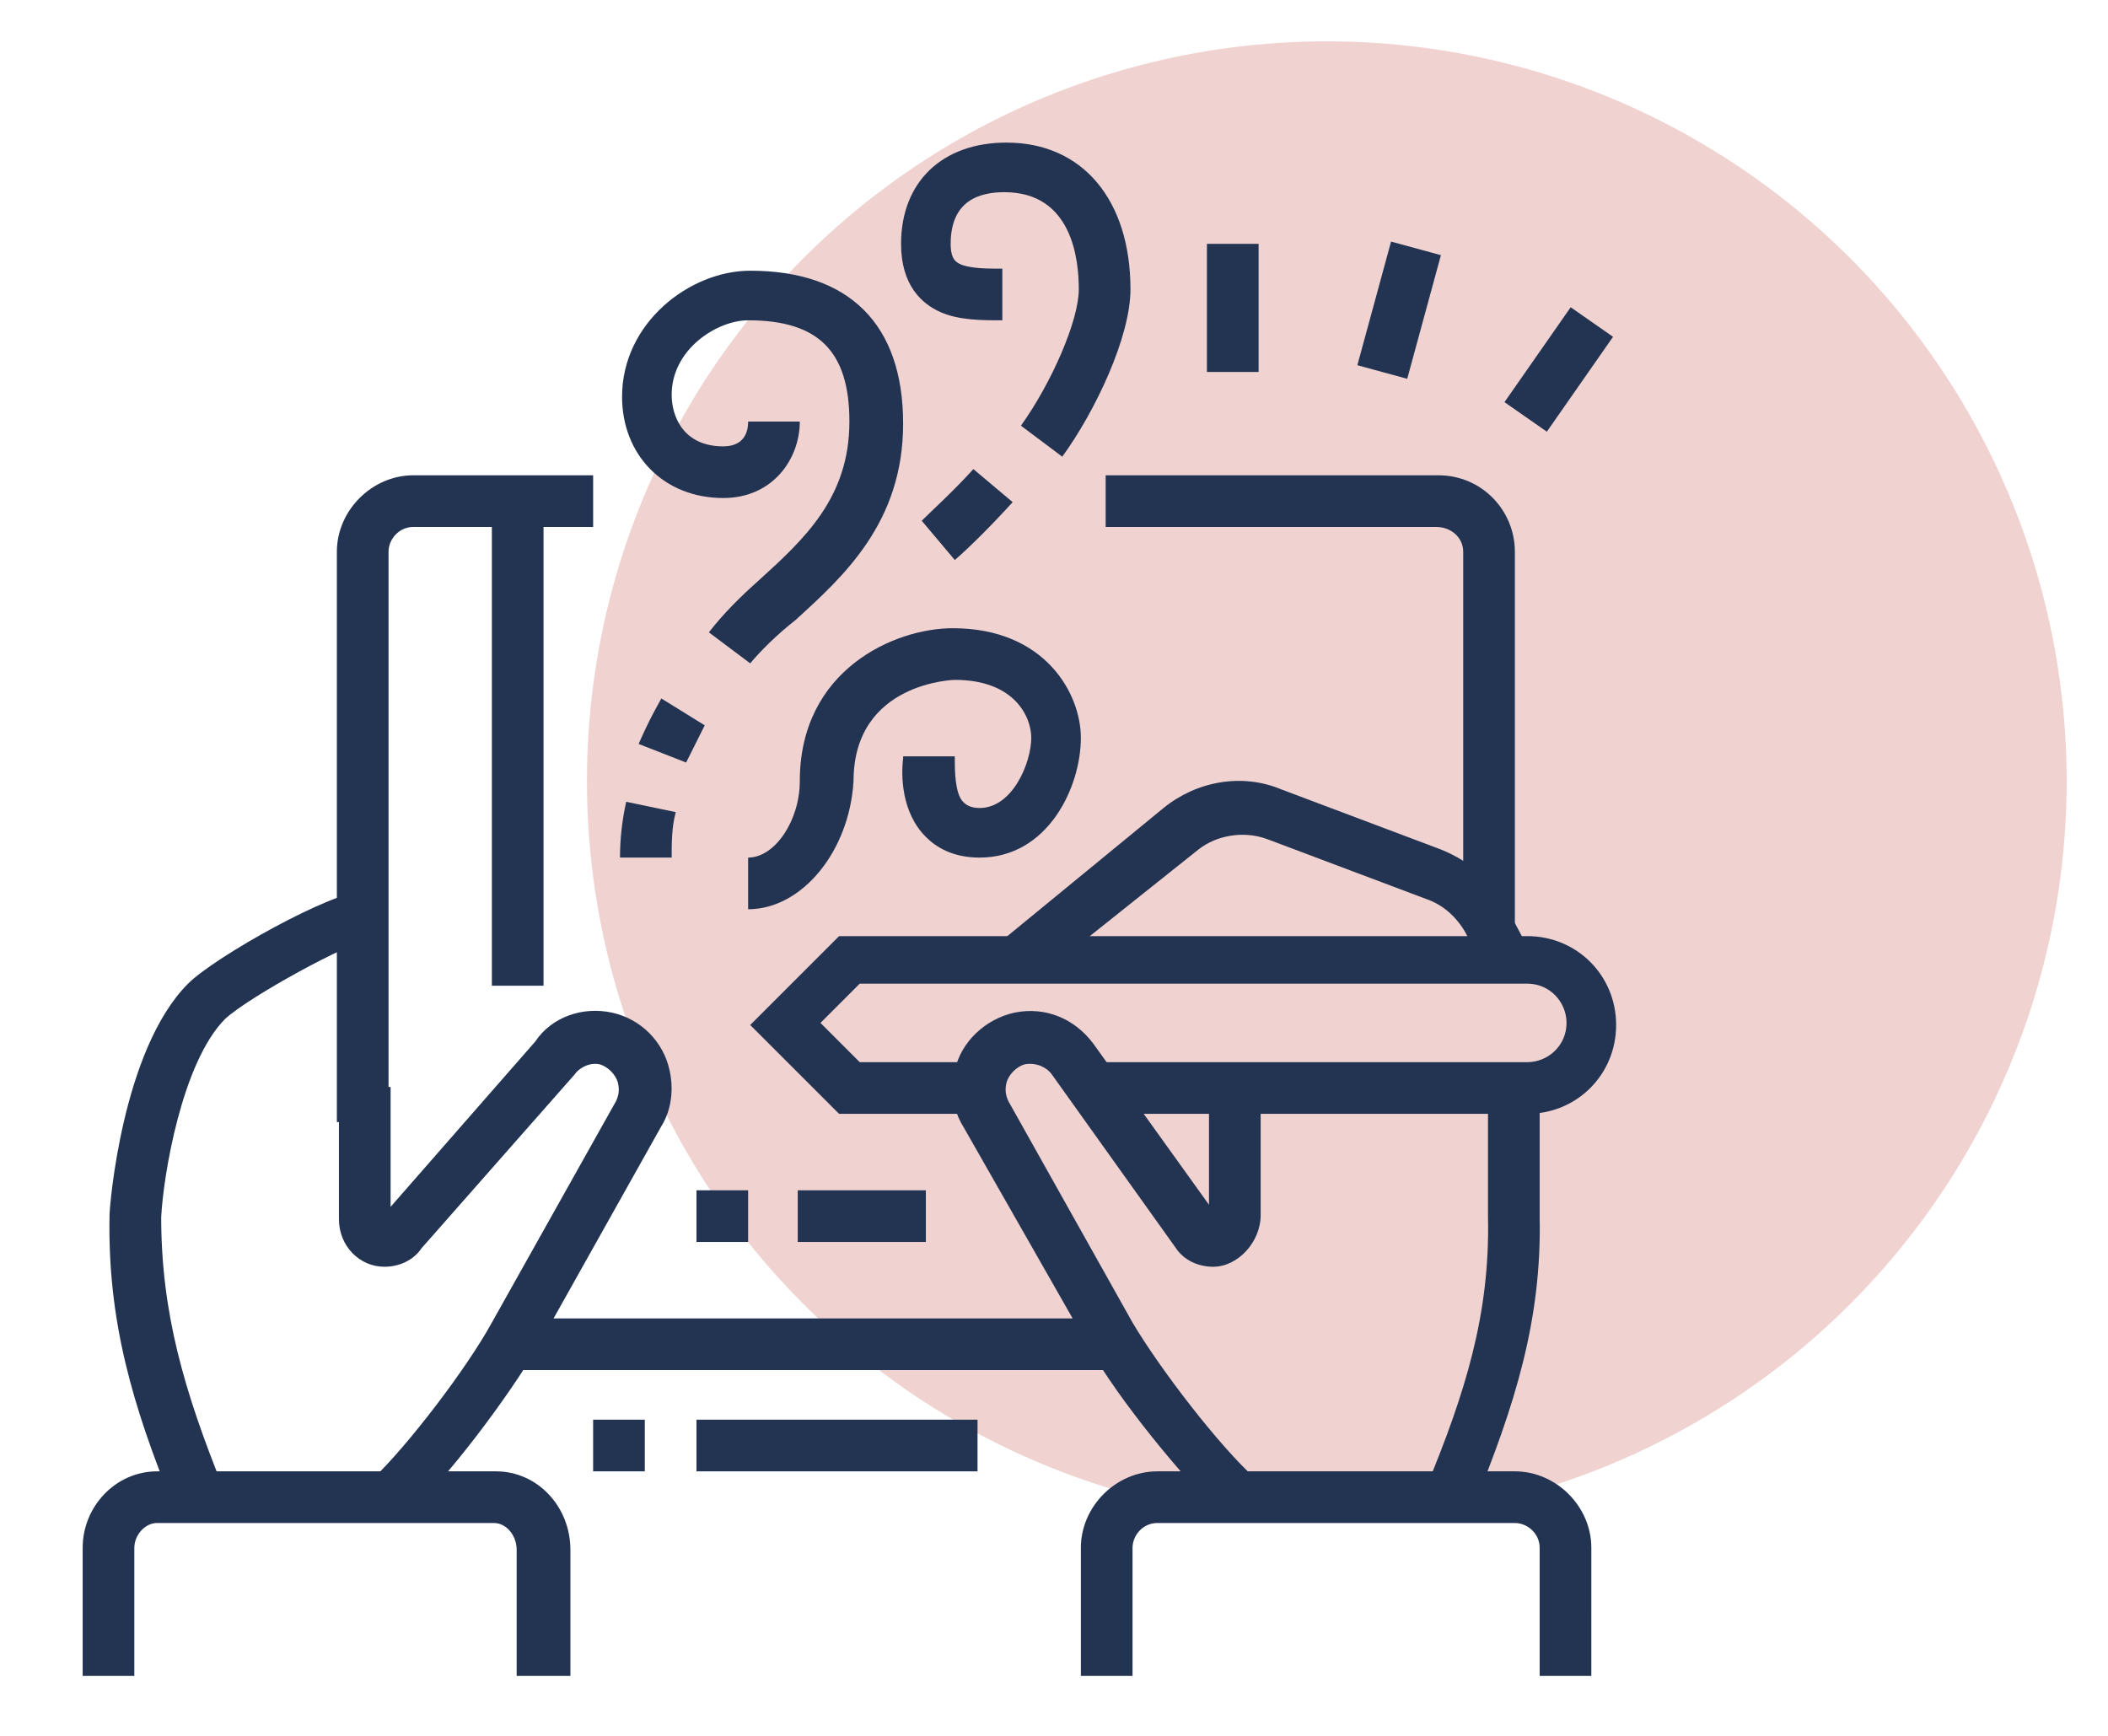 <?xml version="1.0" encoding="utf-8"?>
<!-- Generator: Adobe Illustrator 24.1.0, SVG Export Plug-In . SVG Version: 6.00 Build 0)  -->
<svg version="1.1" id="Layer_1" xmlns="http://www.w3.org/2000/svg" xmlns:xlink="http://www.w3.org/1999/xlink" x="0px" y="0px"
	 width="102px" height="84px" viewBox="0 0 102 84" style="enable-background:new 0 0 102 84;" xml:space="preserve">
<style type="text/css">
	.st0{fill:#F0D3D0;}
	.st1{display:none;fill:#D7F6F1;}
	.st2{display:none;fill:#D4EFB9;}
	.st3{display:none;fill:#FFF4A9;}
	.st4{display:none;fill:#F0E4F5;}
	.st5{display:none;fill:#CBD5F5;}
	.st6{fill:#233352;}
	.st7{display:none;}
	.st8{display:inline;}
</style>
<circle class="st0" cx="64.2" cy="37.8" r="35.8"/>
<circle class="st1" cx="64.2" cy="37.8" r="35.8"/>
<circle class="st2" cx="64.2" cy="37.8" r="35.8"/>
<circle class="st3" cx="64.2" cy="37.8" r="35.8"/>
<circle class="st4" cx="64.2" cy="37.8" r="35.8"/>
<circle class="st5" cx="64.2" cy="37.8" r="35.8"/>
<g>
	<g>
		<path class="st6" d="M36.2,44v-2.5c1.3,0,2.5-1.8,2.5-3.7c0-5.4,4.6-7.4,7.4-7.4c4.5,0,6.2,3.2,6.2,5.3c0,2.4-1.6,5.8-4.9,5.8
			c-1.3,0-2.1-0.5-2.6-1c-1.2-1.2-1.2-3-1.1-3.8l0-0.1h2.5l0,0.2c0,0.4,0,1.6,0.4,2c0.1,0.1,0.3,0.3,0.8,0.3c1.6,0,2.5-2.2,2.5-3.4
			c0-1-0.8-2.8-3.7-2.8c0,0-4.9,0.1-4.9,4.9C41.1,41.2,38.8,44,36.2,44z"/>
		<path class="st6" d="M51.4,22.1l-2-1.5c1.5-2.1,2.8-5.1,2.8-6.6c0-1.4-0.3-4.7-3.6-4.7c-1.2,0-2.6,0.4-2.6,2.5
			c0,0.8,0.3,0.9,0.5,1c0.5,0.2,1.3,0.2,2,0.2h0l0,2.5c0,0,0,0,0,0c-1,0-2.1,0-3-0.4c-0.9-0.4-1.9-1.3-1.9-3.3c0-3,2-4.9,5.1-4.9
			c3.7,0,6,2.8,6,7.1C54.7,16.3,53,19.9,51.4,22.1z"/>
		<path class="st6" d="M46.2,27.1l-1.6-1.9c0.5-0.5,1.5-1.4,2.5-2.5l1.9,1.6C48,25.4,46.9,26.5,46.2,27.1z"/>
		<path class="st6" d="M36.3,32.1l-2-1.5c0.7-0.9,1.5-1.7,2.4-2.5c2.2-2,4.4-4,4.4-7.7c0-3.4-1.5-4.9-4.9-4.9
			c-1.5,0-3.7,1.4-3.7,3.6c0,1.1,0.6,2.5,2.5,2.5c1.2,0,1.2-1,1.2-1.2h2.5c0,1.8-1.3,3.7-3.7,3.7c-2.9,0-4.9-2.1-4.9-4.9
			c0-3.6,3.3-6.1,6.2-6.1c4.8,0,7.4,2.6,7.4,7.4c0,4.8-2.9,7.4-5.2,9.5C37.6,30.7,36.8,31.5,36.3,32.1z"/>
		<path class="st6" d="M33.2,36.9L30.9,36c0.4-0.9,0.6-1.3,1.1-2.2l2.1,1.3C33.7,35.9,33.6,36.1,33.2,36.9z"/>
		<path class="st6" d="M32.5,41.5H30c0-0.9,0.1-1.8,0.3-2.7l2.4,0.5C32.5,40,32.5,40.8,32.5,41.5z"/>
		<rect x="58.4" y="11.8" class="st6" width="2.5" height="6.2"/>
		<rect x="64.6" y="13.8" transform="matrix(0.263 -0.965 0.965 0.263 35.372 76.383)" class="st6" width="6.2" height="2.5"/>
		
			<rect x="72.6" y="16.6" transform="matrix(0.572 -0.82 0.82 0.572 17.658 69.497)" class="st6" width="5.6" height="2.5"/>
		<path class="st6" d="M73.9,53.9H52.8v-2.5h21.1c1,0,1.9-0.8,1.9-1.9c0-1-0.8-1.9-1.9-1.9H41.6l-1.9,1.9l1.9,1.9h5.7v2.5h-6.7
			l-4.3-4.3l4.3-4.3h33.3c2.4,0,4.3,1.9,4.3,4.3C78.2,52,76.3,53.9,73.9,53.9z"/>
		<path class="st6" d="M71.3,72.9L69,72c1.9-4.6,3.1-8.4,3-13.1v-6.2h2.5v6.2C74.6,63.9,73.3,68,71.3,72.9z"/>
		<path class="st6" d="M59.2,73.4c-1.9-1.8-5.1-5.7-6.5-8.2l-6.1-10.7c-0.5-0.8-0.6-1.8-0.4-2.7c0.3-1.4,1.5-2.5,2.9-2.8
			c1.5-0.3,2.9,0.3,3.8,1.5l5.6,7.8l0-5.7h2.5v6.2c0,1.3-1.1,2.5-2.3,2.5c-0.7,0-1.4-0.3-1.8-0.9l-6-8.4c-0.2-0.3-0.7-0.6-1.3-0.5
			c-0.4,0.1-0.8,0.5-0.9,0.9c-0.1,0.4,0,0.7,0.1,0.9L54.8,64c1.3,2.2,4.2,6,6,7.6L59.2,73.4z"/>
		<path class="st6" d="M50.1,47.4l-1.6-1.9l7.8-6.4c1.6-1.3,3.8-1.7,5.7-0.9l7.7,2.9c1.5,0.6,2.6,1.6,3.3,3l0.9,1.7L71.8,47L71,45.3
			c-0.4-0.8-1.1-1.5-2-1.8l-7.7-2.9c-1.1-0.4-2.4-0.2-3.3,0.5L50.1,47.4z"/>
		<path class="st6" d="M77,81.1h-2.5v-6.2c0-0.7-0.6-1.2-1.2-1.2H56c-0.7,0-1.2,0.6-1.2,1.2v6.2h-2.5v-6.2c0-2,1.7-3.7,3.7-3.7h17.3
			c2,0,3.7,1.7,3.7,3.7V81.1z"/>
		<path class="st6" d="M19.7,73.3L18,71.6c1.7-1.6,4.6-5.4,5.8-7.6l6-10.7c0.1-0.2,0.2-0.5,0.1-0.9c-0.1-0.4-0.5-0.8-0.9-0.9
			c-0.5-0.1-1,0.2-1.2,0.5L27.8,52l-7.4,8.4c-0.4,0.6-1.1,0.9-1.8,0.9c-1.2,0-2.2-1-2.2-2.3l0-6.4h2.5l0,5.8l7-8
			c0.8-1.2,2.3-1.7,3.7-1.4c1.4,0.3,2.5,1.4,2.8,2.8c0.2,0.9,0.1,1.9-0.4,2.7l-6,10.7C24.6,67.6,21.6,71.6,19.7,73.3z"/>
		<path class="st6" d="M8.4,72.9c-2-4.9-3.2-9-3.1-14.1c0-0.4,0.6-8,3.8-11.2c1.3-1.3,7-4.5,8.6-4.5v1.2l0.1,1.2
			c-0.9,0.1-5.7,2.7-6.9,3.8c-2.1,2.1-3,7.6-3.1,9.6c0,4.6,1.1,8.4,3,13.1L8.4,72.9z"/>
		<path class="st6" d="M27.5,81.1H25V75c0-0.7-0.5-1.3-1.1-1.3H7.6c-0.6,0-1.1,0.6-1.1,1.2v6.2H4v-6.2c0-2,1.6-3.7,3.6-3.7h16.4
			c2,0,3.6,1.7,3.6,3.8V81.1z"/>
		<rect x="24.7" y="63.8" class="st6" width="29.4" height="2.5"/>
		<path class="st6" d="M73.3,44.7h-2.5v-18c0-0.7-0.6-1.2-1.3-1.2H53.5V23h16.1c2.1,0,3.7,1.7,3.7,3.7V44.7z"/>
		<path class="st6" d="M18.8,54.3h-2.5V26.7c0-2,1.7-3.7,3.7-3.7h8.7v2.5h-8.7c-0.7,0-1.2,0.6-1.2,1.2V54.3z"/>
		<rect x="23.8" y="24.2" class="st6" width="2.5" height="23.5"/>
		<rect x="28.7" y="68.7" class="st6" width="2.5" height="2.5"/>
		<rect x="33.7" y="68.7" class="st6" width="13.6" height="2.5"/>
		<rect x="33.7" y="57.6" class="st6" width="2.5" height="2.5"/>
		<rect x="38.6" y="57.6" class="st6" width="6.2" height="2.5"/>
	</g>
</g>
<g class="st7">
	<g class="st8">
		<rect x="68.3" y="51.4" class="st6" width="2.5" height="6.2"/>
		<path class="st6" d="M11.4,57.6H8.9V24.2c0-3.4,2.8-6.2,6.2-6.2h30.9v2.5H15.1c-2,0-3.7,1.7-3.7,3.7V57.6z"/>
		<path class="st6" d="M65.9,68.7H30.4v-2.5h35.5c2.7,0,4.9-2.2,4.9-4.9v-1.2c0-0.7-0.6-1.2-1.2-1.2H31.2v-2.5h38.4
			c2,0,3.7,1.7,3.7,3.7v1.2C73.3,65.4,69.9,68.7,65.9,68.7z"/>
		<path class="st6" d="M22.2,68.7h-8.3c-4.1,0-7.4-3.3-7.4-7.4v-1.2c0-2,1.7-3.7,3.7-3.7h11.2v2.5H10.2c-0.7,0-1.2,0.6-1.2,1.2v1.2
			c0,2.7,2.2,4.9,4.9,4.9h8.3V68.7z"/>
		<rect x="4" y="29.2" class="st6" width="2.5" height="9.9"/>
		<rect x="4" y="41.5" class="st6" width="2.5" height="2.5"/>
		<rect x="34.9" y="61.3" class="st6" width="9.9" height="2.5"/>
		<rect x="54.7" y="72.5" class="st6" width="21" height="2.5"/>
		<rect x="49.8" y="72.5" class="st6" width="2.5" height="2.5"/>
		<rect x="13.9" y="71.2" class="st6" width="2.5" height="4.9"/>
		<rect x="13.9" y="78.6" class="st6" width="2.5" height="2.5"/>
		<rect x="39.9" y="6.9" class="st6" width="2.5" height="6.2"/>
		<polygon class="st6" points="22.6,8.1 20.1,8.1 20.1,10.6 22.6,10.6 22.6,8.1 		"/>
		<polygon class="st6" points="22.6,13.1 20.1,13.1 20.1,15.5 22.6,15.5 22.6,13.1 		"/>
		<polygon class="st6" points="75.7,8.1 73.3,8.1 73.3,10.6 75.7,10.6 75.7,8.1 		"/>
		<polygon class="st6" points="75.7,13.1 73.3,13.1 73.3,15.5 75.7,15.5 75.7,13.1 		"/>
		<path class="st6" d="M28.8,45.2l-0.1-2.5c1.6,0,2.5-1.8,2.5-4.9c0-6.5-4-8.1-6.2-8.5v0.9c0,2.4-1.1,3.7-2,4.8
			c-0.9,1.1-1.7,2-1.7,4.1c0,3,1.9,3.6,2.7,3.7l-0.4,2.4c-2.2-0.3-4.8-2.1-4.8-6.2c0-2.9,1.2-4.4,2.3-5.6c0.8-1,1.5-1.8,1.5-3.3
			v-3.5l1.2,0c0.1,0,9.9,0.2,9.9,11.1C33.7,44.6,29.9,45.2,28.8,45.2z"/>
		<path class="st6" d="M26.3,81.1c-2.4,0-4.3-1.9-4.5-4.5l-0.2-1.9c-0.6-6.1-1.5-16.3-1.5-18.6c0-1.7,0.2-3.5,0.6-5.2l2.1-8.2h6.9
			l2.1,8.2c0.4,1.7,0.6,3.5,0.6,5.2c0,2.3-1,13.1-1.5,18.9l-0.1,1.6C30.6,79.2,28.7,81.1,26.3,81.1z M24.7,45.2l-1.7,6.3
			c-0.4,1.5-0.5,3-0.5,4.6c0,2.2,1,12.7,1.5,18.4l0.2,1.9c0.1,1.1,0.8,2.3,2.1,2.3c1.2,0,2-1.2,2.1-2.3l0.1-1.6
			C29,69,30,58.3,30,56.1c0-1.5-0.2-3.1-0.5-4.6l-1.6-6.3H24.7z"/>
		<rect x="21.6" y="51.4" class="st6" width="9.3" height="2.5"/>
		<path class="st6" d="M55.9,36.1c-5-1.4-8.6-6.1-8.6-11.3c0-6.5,5.3-11.8,11.8-11.8s11.8,5.3,11.8,11.8c0,3.6-1.3,6.5-3.8,8.7
			l-1.6-1.9c2-1.7,2.9-3.9,2.9-6.8c0-5.1-4.2-9.3-9.3-9.3s-9.3,4.2-9.3,9.3c0,4.1,2.8,7.8,6.8,8.9L55.9,36.1z"/>
		<path class="st6" d="M64.2,48.9c-1.1-0.2-1.8-0.5-2.4-1l1.4-2.1c0.5,0.3,0.8,0.5,1.5,0.6L64.2,48.9z"/>
		<path class="st6" d="M67.3,48.9l-0.1-2.5c4.9-0.3,8.5-4.2,8.5-9.3c0-5.1-4.2-9.3-9.3-9.3c-1.5,0-2.3,0.1-3.4,0.5l-1-2.3
			c1.6-0.7,2.8-0.8,4.4-0.8c6.5,0,11.8,5.3,11.8,11.8C78.2,43.6,73.5,48.6,67.3,48.9z"/>
		<path class="st6" d="M58.2,45.5c-2.2-2.2-3.5-5.2-3.5-8.3c0-3.1,1.2-6.1,3.4-8.3l1.7,1.7c-1.8,1.8-2.7,4.1-2.7,6.6
			c0,2.5,1,4.8,2.7,6.6L58.2,45.5z"/>
		<path class="st6" d="M44.8,31l-1.9-1.6c0.8-0.9,1.2-1.3,2.2-1.9l1.3,2.1C45.7,30,45.5,30.2,44.8,31z"/>
		<path class="st6" d="M51.6,48.9c-6.5,0-11.8-5.3-11.8-11.8c0-1.7,0.3-3.2,1-4.7l2.3,1c-0.5,1.1-0.7,2.3-0.7,3.7
			c0,5.1,4.2,9.3,9.3,9.3s9.3-4.2,9.3-9.3s-4.2-9.3-9.3-9.3c-0.9,0-1.7,0.1-2.5,0.3l-0.7-2.4c1-0.3,2.1-0.4,3.2-0.4
			c6.5,0,11.8,5.3,11.8,11.8S58.1,48.9,51.6,48.9z"/>
	</g>
</g>
<g class="st7">
	<g class="st8">
		<path class="st6" d="M58.4,64.4H8.9c-2.7,0-4.9-2.2-4.9-4.9V28.5c0-2.7,2.2-4.9,4.9-4.9h7.4v2.5H8.9c-1.4,0-2.5,1.1-2.5,2.5v30.9
			c0,1.4,1.1,2.5,2.5,2.5h49.5c1.4,0,2.5-1.1,2.5-2.5V28.5c0-1.4-1.1-2.5-2.5-2.5H20.1v-2.5h38.3c2.7,0,4.9,2.2,4.9,4.9v30.9
			C63.4,62.2,61.2,64.4,58.4,64.4z"/>
		<rect x="31.2" y="39.7" class="st6" width="2.5" height="9.9"/>
		<rect x="36.2" y="52" class="st6" width="9.9" height="2.5"/>
		<rect x="48.5" y="39.7" class="st6" width="2.5" height="9.9"/>
		<rect x="36.2" y="34.7" class="st6" width="9.9" height="2.5"/>
		<path class="st6" d="M37.4,40.9h-9.9V31h9.9V40.9z M30,38.4h4.9v-4.9H30V38.4z"/>
		<path class="st6" d="M54.7,40.9h-9.9V31h9.9V40.9z M47.3,38.4h4.9v-4.9h-4.9V38.4z"/>
		<path class="st6" d="M37.4,58.2h-9.9v-9.9h9.9V58.2z M30,55.8h4.9v-4.9H30V55.8z"/>
		<path class="st6" d="M54.7,58.2h-9.9v-9.9h9.9V58.2z M47.3,55.8h4.9v-4.9h-4.9V55.8z"/>
		<rect x="10.2" y="48.3" class="st6" width="6.2" height="2.5"/>
		<rect x="10.2" y="42.1" class="st6" width="6.2" height="2.5"/>
		<rect x="10.2" y="36" class="st6" width="6.2" height="2.5"/>
		<rect x="10.2" y="29.8" class="st6" width="6.2" height="2.5"/>
		<rect x="10.2" y="17.4" class="st6" width="6.2" height="2.5"/>
		<path class="st6" d="M21.3,57H8.9V11.2h12.4V57z M11.4,54.5h7.4V13.7h-7.4V54.5z"/>
		<rect x="37.4" y="17.4" class="st6" width="12.4" height="2.5"/>
		<rect x="52.2" y="17.4" class="st6" width="2.5" height="2.5"/>
		
			<rect x="18" y="68.1" transform="matrix(0.287 -0.958 0.958 0.287 -49.036 72.831)" class="st6" width="12.9" height="2.5"/>
		
			<rect x="41.7" y="62.9" transform="matrix(0.958 -0.287 0.287 0.958 -18.118 15.271)" class="st6" width="2.5" height="12.9"/>
		<rect x="16.4" y="74.3" class="st6" width="56.9" height="2.5"/>
		<rect x="11.4" y="74.3" class="st6" width="2.5" height="2.5"/>
		<path class="st6" d="M70.8,75.5h-2.5v-2.5c0-2-1.4-3.7-3.1-3.7h-8.7c-1.7,0-3.1,1.7-3.1,3.7v2.5H51v-2.5c0-3.4,2.5-6.2,5.6-6.2
			h8.7c3.1,0,5.6,2.8,5.6,6.2V75.5z"/>
		<rect x="59.7" y="68.1" class="st6" width="2.5" height="3.7"/>
		<rect x="66.1" y="58" transform="matrix(0.222 -0.975 0.975 0.222 -4.073 113.318)" class="st6" width="5.6" height="2.5"/>
		
			<rect x="71.9" y="62.3" transform="matrix(0.817 -0.576 0.576 0.817 -22.956 54.632)" class="st6" width="5.5" height="2.5"/>
	</g>
</g>
<g class="st7">
	<g class="st8">
		<path class="st6" d="M57.2,79.3l-32.4-4l7.4-60.6l32.4,4L57.2,79.3z M27.6,73.2l27.4,3.4L62,20.8l-27.5-3.4L27.6,73.2z"/>
		<polygon class="st6" points="22.6,68.1 10.2,68.1 10.2,8.7 42.3,8.7 42.3,17 39.9,17 39.9,11.1 12.7,11.1 12.7,65.6 22.6,65.6 		
			"/>
		<path class="st6" d="M25,49.5h-7.4c-1.4,0-2.5-1.1-2.5-2.5V18.6c0-1.4,1.1-2.5,2.5-2.5h11.1v2.5H17.6V47H25V49.5z"/>
		<path class="st6" d="M23.8,33.4c-2.1,0-3.7-2.4-3.7-5.6s1.6-5.6,3.7-5.6s3.7,2.4,3.7,5.6S25.9,33.4,23.8,33.4z M23.8,24.8
			c-0.4,0-1.2,1.1-1.2,3.1s0.9,3.1,1.2,3.1c0.4,0,1.2-1.1,1.2-3.1S24.2,24.8,23.8,24.8z"/>
		<path class="st6" d="M17.4,45.3l-2-1.4c6.4-8.9,15.2-11.3,15.6-11.4l0.6,2.4C31.5,34.8,23.2,37.1,17.4,45.3z"/>
		<rect x="22.6" y="32.2" class="st6" width="2.5" height="5.1"/>
		<rect x="18.8" y="52" class="st6" width="6.2" height="2.5"/>
		
			<rect x="36.2" y="56.4" transform="matrix(0.121 -0.993 0.993 0.121 -29.176 92.034)" class="st6" width="2.5" height="12.1"/>
		
			<rect x="41.1" y="57" transform="matrix(0.121 -0.993 0.993 0.121 -30.337 101.829)" class="st6" width="2.5" height="22.1"/>
		<polygon class="st6" points="42.1,52.3 40.7,50.3 50,43.8 55.4,49.9 53.5,51.6 49.6,47.1 		"/>
		<rect x="4" y="30.9" class="st6" width="2.5" height="18.6"/>
		<rect x="4" y="52" class="st6" width="2.5" height="2.5"/>
		<rect x="4" y="56.9" class="st6" width="2.5" height="2.5"/>
		
			<rect x="54.7" y="47.1" transform="matrix(0.123 -0.992 0.992 0.123 9.789 107.657)" class="st6" width="22.1" height="2.5"/>
		<path class="st6" d="M52.5,59.4c-0.1,0-0.2,0-0.3,0l-17.5-2.2c-1.4-0.2-2.3-1.4-2.2-2.8L36,25.7c0.1-0.7,0.4-1.3,0.9-1.7
			c0.5-0.4,1.2-0.6,1.8-0.5l17.5,2.2c1.4,0.2,2.3,1.4,2.2,2.8l-3.5,28.7c-0.1,0.7-0.4,1.3-0.9,1.7C53.5,59.2,53,59.4,52.5,59.4z
			 M38.4,26L38.4,26l-3.5,28.7l17.5,2.2L56,28.2L38.4,26z"/>
		<polygon class="st6" points="35.2,49.6 33.7,47.7 43.8,40 48.9,45.9 47,47.5 43.4,43.4 		"/>
	</g>
</g>
<g class="st7">
	<g class="st8">
		<path class="st6" d="M21.3,76.8H7.7c-2,0-3.7-1.7-3.7-3.7V14.9c0-2,1.7-3.7,3.7-3.7h13.6c2,0,3.7,1.7,3.7,3.7v58.1
			C25,75.1,23.4,76.8,21.3,76.8z M7.7,13.7c-0.7,0-1.2,0.6-1.2,1.2v58.1c0,0.7,0.6,1.2,1.2,1.2h13.6c0.7,0,1.2-0.6,1.2-1.2V14.9
			c0-0.7-0.6-1.2-1.2-1.2H7.7z"/>
		<path class="st6" d="M14.5,70.6c-2.4,0-4.3-1.9-4.3-4.3c0-2.4,1.9-4.3,4.3-4.3c2.4,0,4.3,1.9,4.3,4.3
			C18.8,68.7,16.9,70.6,14.5,70.6z M14.5,64.4c-1,0-1.9,0.8-1.9,1.9c0,1,0.8,1.9,1.9,1.9s1.9-0.8,1.9-1.9
			C16.4,65.2,15.5,64.4,14.5,64.4z"/>
		<rect x="8.9" y="18.6" class="st6" width="2.5" height="9.9"/>
		<rect x="8.9" y="31" class="st6" width="2.5" height="2.5"/>
		<path class="st6" d="M24.9,73.5l-2.3-0.9l19.6-52c0.2-0.6-0.1-1.3-0.7-1.6l-11.8-4.5l0.9-2.3l11.8,4.5c1.9,0.7,2.9,2.9,2.2,4.8
			L24.9,73.5z"/>
		
			<rect x="32.9" y="24.5" transform="matrix(0.355 -0.935 0.935 0.355 -6.109 51.248)" class="st6" width="2.5" height="11.1"/>
		<rect x="32" y="30.2" transform="matrix(0.355 -0.935 0.935 0.355 -11.141 53.554)" class="st6" width="2.5" height="9.3"/>
		<rect x="26.8" y="44.6" transform="matrix(0.355 -0.935 0.935 0.355 -27.853 57.845)" class="st6" width="2.5" height="9"/>
		<path class="st6" d="M32.9,68.5L31,66.9l27.1-31.7c0.4-0.5,0.4-1.3-0.1-1.7l-11.2-9.6l1.6-1.9l11.2,9.6c1.5,1.3,1.7,3.7,0.4,5.2
			L32.9,68.5z"/>
		
			<rect x="46.6" y="36.2" transform="matrix(0.649 -0.76 0.76 0.649 -14.613 50.86)" class="st6" width="2.5" height="10.2"/>
		
			<rect x="43.2" y="39.4" transform="matrix(0.649 -0.76 0.76 0.649 -18.469 49.512)" class="st6" width="2.5" height="10.8"/>
		
			<rect x="36.2" y="54.2" transform="matrix(0.65 -0.76 0.76 0.65 -30.272 48.418)" class="st6" width="2.5" height="5.7"/>
		<path class="st6" d="M37,71l-1.2-2.2l30.7-17.4c0.6-0.3,0.8-1.1,0.5-1.7l-5.2-9.1l2.2-1.2l5.2,9.1c1,1.8,0.4,4-1.4,5L37,71z"/>
		
			<rect x="54.7" y="50.6" transform="matrix(0.869 -0.494 0.494 0.869 -19.582 34.753)" class="st6" width="2.5" height="7.6"/>
		
			<rect x="50.8" y="54.4" transform="matrix(0.869 -0.494 0.494 0.869 -21.599 33.246)" class="st6" width="2.5" height="6.1"/>
		<path class="st6" d="M68.3,76.8H27.5v-2.5h40.8c0.7,0,1.2-0.6,1.2-1.2V59.5c0-0.7-0.6-1.2-1.2-1.2h-1.2v-2.5h1.2
			c2,0,3.7,1.7,3.7,3.7v13.6C72,75.1,70.4,76.8,68.3,76.8z"/>
	</g>
</g>
<g class="st7">
	<g class="st8">
		<polygon class="st6" points="54.7,74.3 4,74.3 4,16.2 16.4,16.2 16.4,18.6 6.5,18.6 6.5,71.8 52.2,71.8 52.2,18.6 49.8,18.6 
			49.8,16.2 54.7,16.2 		"/>
		<rect x="42.3" y="16.2" class="st6" width="3.7" height="2.5"/>
		<rect x="34.9" y="16.2" class="st6" width="3.7" height="2.5"/>
		<rect x="27.5" y="16.2" class="st6" width="3.7" height="2.5"/>
		<rect x="20.1" y="16.2" class="st6" width="3.7" height="2.5"/>
		<rect x="8.9" y="17.4" class="st6" width="2.5" height="9.9"/>
		<polygon class="st6" points="53.5,69.4 8.9,69.4 8.9,38.4 11.4,38.4 11.4,66.9 53.5,66.9 		"/>
		<polygon class="st6" points="49.8,61.9 47.3,61.9 47.3,64.4 49.8,64.4 49.8,61.9 		"/>
		<polygon class="st6" points="44.8,61.9 42.3,61.9 42.3,64.4 44.8,64.4 44.8,61.9 		"/>
		<polygon class="st6" points="39.9,61.9 37.4,61.9 37.4,64.4 39.9,64.4 39.9,61.9 		"/>
		<rect x="15.1" y="13.7" class="st6" width="2.5" height="7.4"/>
		<rect x="22.6" y="13.7" class="st6" width="2.5" height="7.4"/>
		<rect x="30" y="13.7" class="st6" width="2.5" height="7.4"/>
		<rect x="37.4" y="13.7" class="st6" width="2.5" height="7.4"/>
		<rect x="44.8" y="13.7" class="st6" width="2.5" height="7.4"/>
		<rect x="58.4" y="64.4" class="st6" width="6.2" height="2.5"/>
		<path class="st6" d="M65.2,74.3h-3.7c-2.4,0-4.3-1.9-4.3-4.3V20.6l6.2-6.2l6.2,6.2V70C69.6,72.4,67.6,74.3,65.2,74.3z M59.7,21.6
			V70c0,1,0.8,1.9,1.9,1.9h3.7c1,0,1.9-0.8,1.9-1.9V21.6l-3.7-3.7L59.7,21.6z"/>
		<path class="st6" d="M37.2,38.8l-2.1-1.4l5.2-7.8c0.8-1.2,2.7-1.4,3.8-0.4l3.7,3.7c0.5,0.5,0.7,1.1,0.7,1.8c0,1.4-1.1,2.5-2.5,2.5
			h-2.5v-2.5h2.5L42.3,31L37.2,38.8z"/>
		<polygon class="st6" points="44.8,43.4 42.3,43.4 42.3,37.2 37.6,37.2 37.6,34.7 44.8,34.7 		"/>
		<path class="st6" d="M34.9,55.8c-0.6,0-1.2-0.2-1.7-0.7l-21-19.8c-0.5-0.5-0.8-1.1-0.8-1.8c0-1.4,1.1-2.5,2.5-2.5h12.4
			c0.5,0,0.9,0.1,1.3,0.4l16.1,9.9c0.7,0.5,1.2,1.2,1.2,2.1c0,0.5-0.2,1.1-0.5,1.5l-7.4,9.9C36.4,55.4,35.7,55.8,34.9,55.8z
			 M26.3,33.5l-12.4,0l21,19.8l7.4-9.9l0,0L26.3,33.5z"/>
		<path class="st6" d="M25,61.9c-1.4,0-2.5-1.1-2.5-2.5v-15H25v15l6.6-7.5l1.9,1.6l-6.6,7.5C26.4,61.6,25.7,61.9,25,61.9z"/>
	</g>
</g>
</svg>
